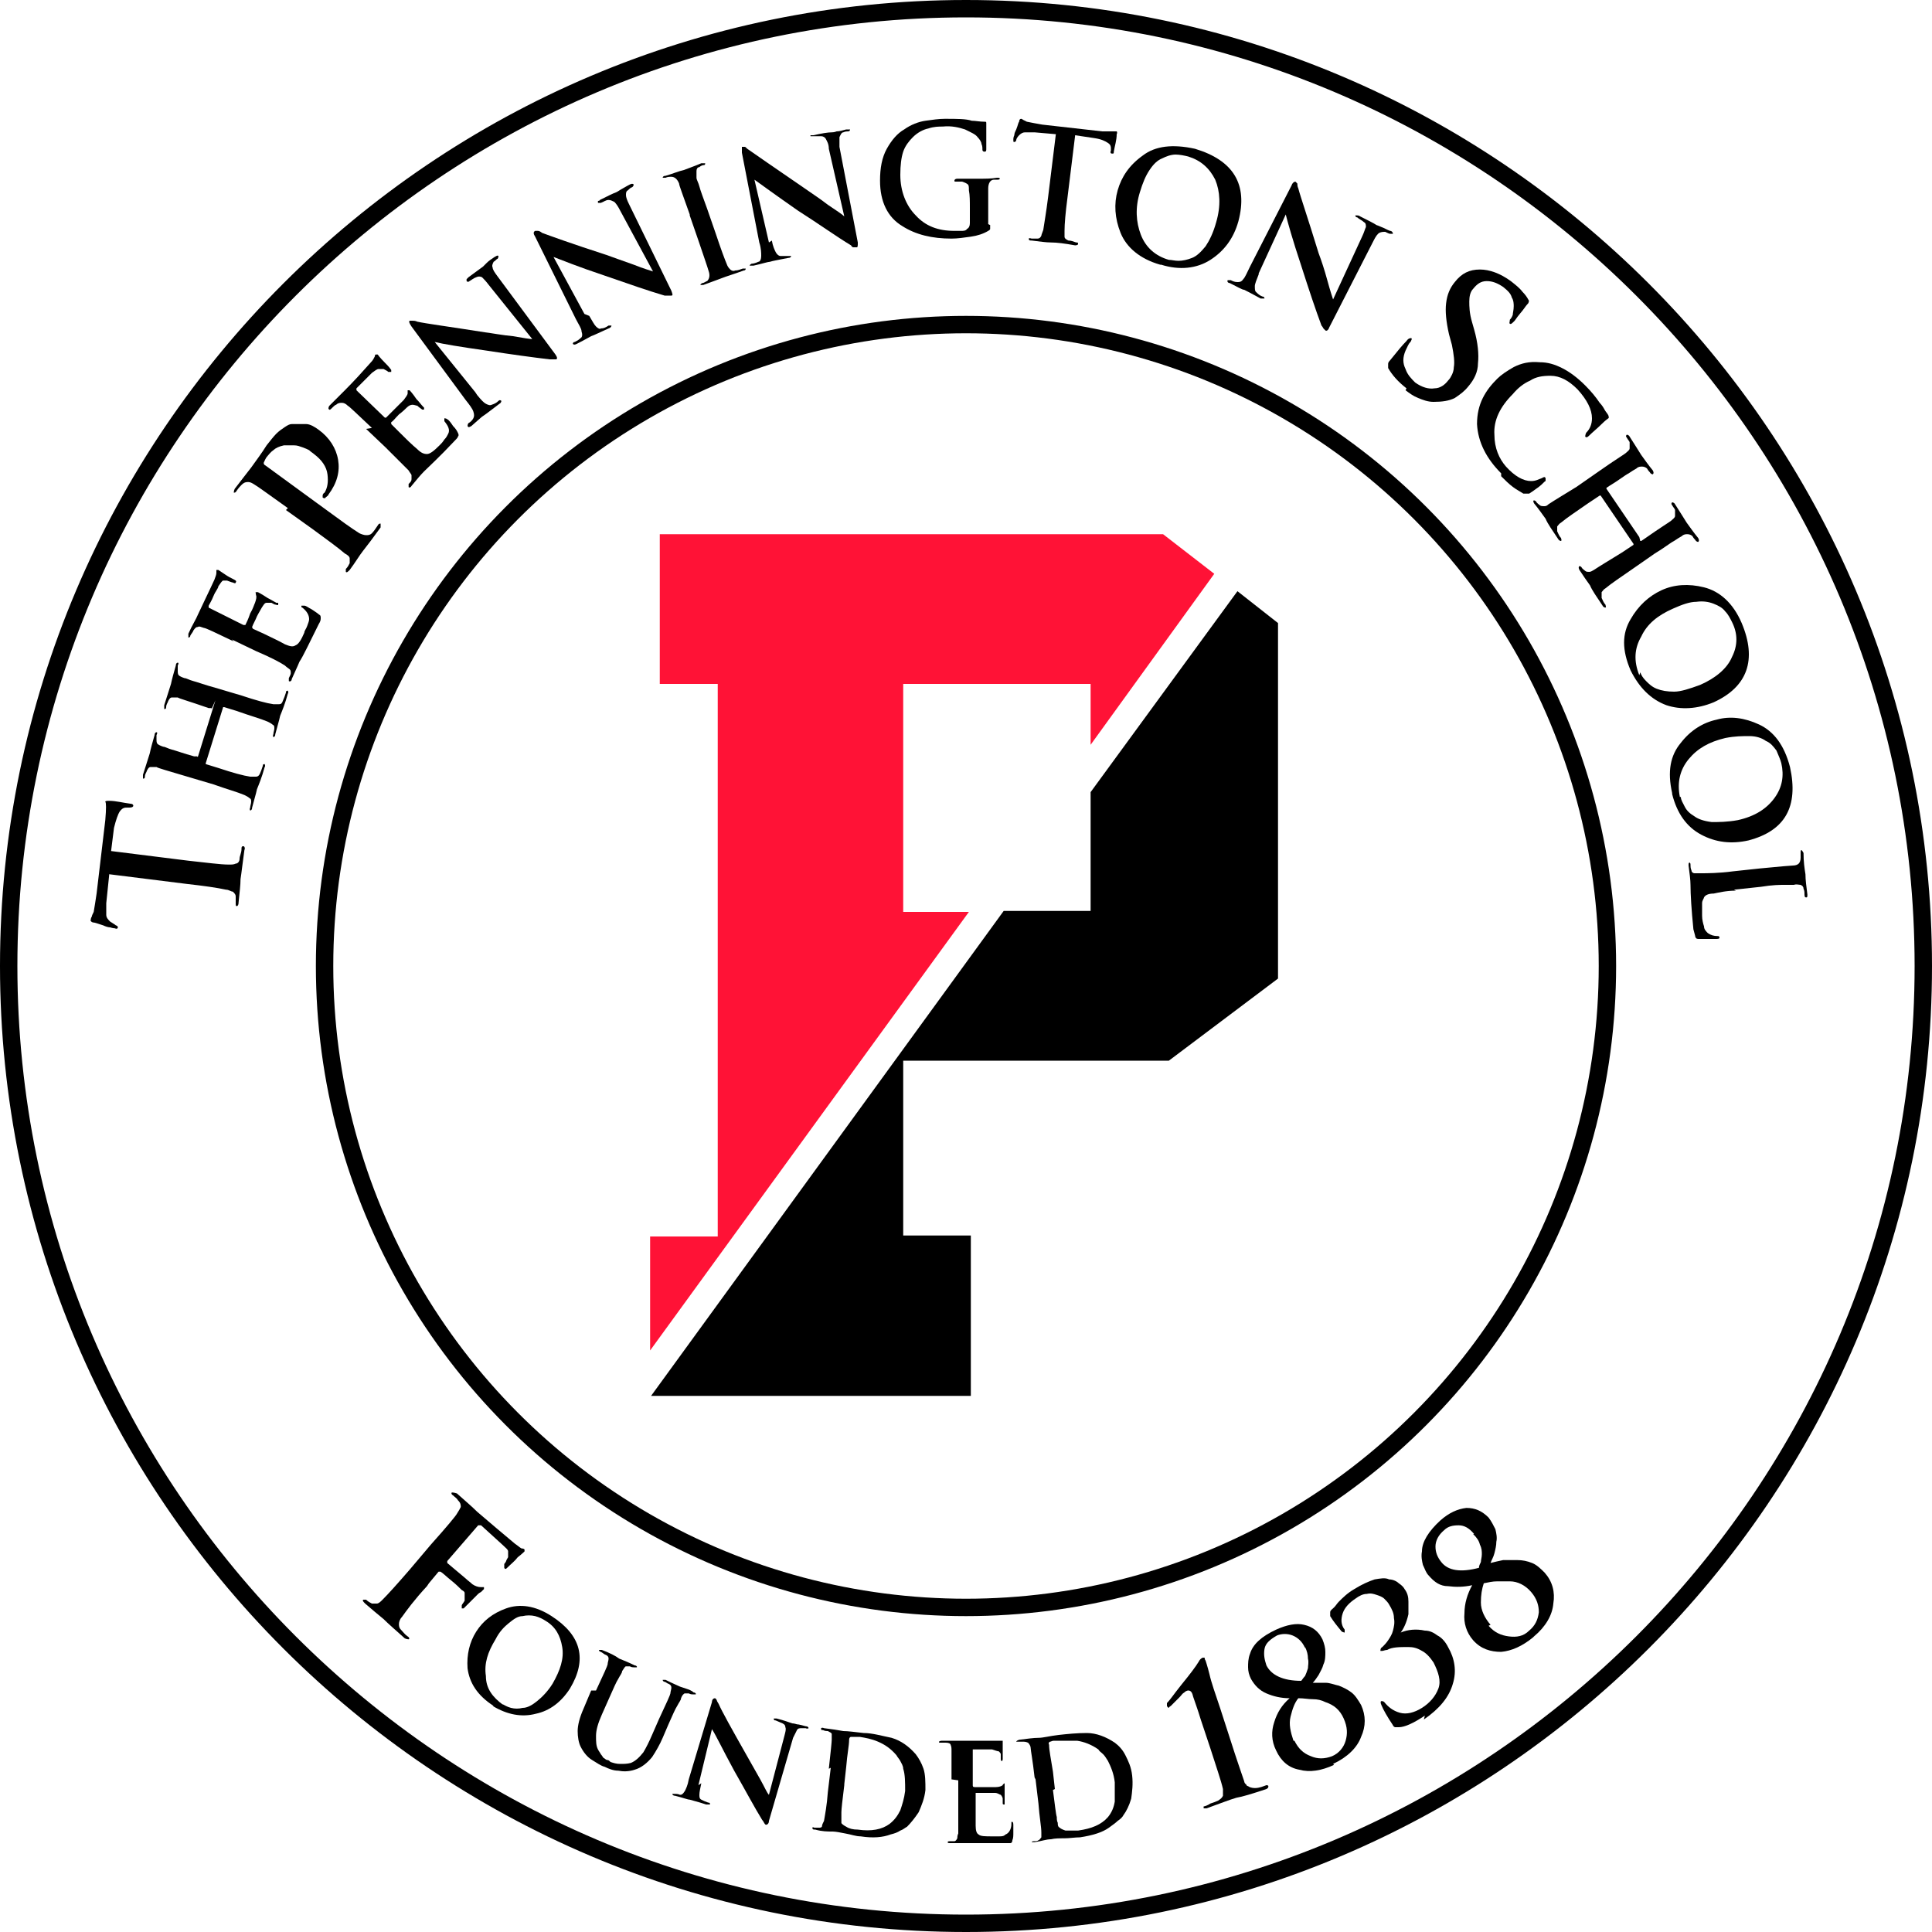 <svg xmlns="http://www.w3.org/2000/svg" id="Layer_1" viewBox="0 0 200 200"><defs><style>      .st0 {        fill: none;        stroke: #000;        stroke-miterlimit: 10;        stroke-width: 1.8px;      }      .st1 {        fill: #ff1236;      }    </style></defs><circle class="st0" cx="100" cy="100" r="66.4"></circle><path d="M100,200C44.9,200,0,155.1,0,100S44.9,0,100,0s100,44.9,100,100-44.9,100-100,100ZM100,1.8C45.9,1.8,1.8,45.9,1.8,100s44.1,98.2,98.2,98.2,98.2-44.1,98.2-98.2S154.1,1.8,100,1.8Z"></path><g><path d="M11.3,90.6l-.3,2.9c0,.5,0,1,0,1.2,0,.3.2.5.4.7.3.2.5.3.6.4.1,0,.2.1.2.2,0,.1-.1.2-.3.1,0,0-.2,0-.5-.1-.2,0-.5-.1-.7-.2-.6-.2-.9-.3-1-.3-.2,0-.4-.2-.3-.3,0,0,0-.2.1-.3,0-.1.1-.3.2-.5.1-.6.2-1.2.3-1.9l.9-7.6c.1-1.2.1-1.8,0-1.9,0-.1.2-.1.4-.1.7,0,1.4.2,2.2.3.2,0,.3.1.3.2,0,.1-.1.2-.4.2h-.2c-.3,0-.5,0-.8.4-.2.3-.4.9-.6,1.7l-.3,2.4,8,1c1.9.2,3.3.4,4.2.4.3,0,.5,0,.7-.1.2,0,.4-.2.4-.5,0-.3.2-.6.2-1,0-.2,0-.3.2-.3.1,0,.2.2.1.4-.2,1.4-.3,2.4-.4,3,0,.6-.1,1.4-.2,2.4,0,.3-.1.4-.2.4-.1,0-.1-.1-.1-.3,0-.3,0-.5,0-.7,0-.2-.1-.3-.3-.5-.2,0-.4-.2-.7-.2-.9-.2-2.3-.4-4.1-.6l-8-1Z"></path><path d="M21.9,73.4c0,0,0,0,0-.1h-.3c-2-.7-3.1-1-3.2-1.1-.3,0-.5,0-.6,0-.2,0-.3.2-.4.4,0,.1-.2.3-.2.6,0,.2-.1.2-.2.2,0,0,0-.1,0-.4.3-.9.5-1.6.7-2.2.1-.5.3-1.2.5-1.9,0-.2.1-.3.2-.3.1,0,.1.1,0,.3,0,.1,0,.3,0,.5,0,.2,0,.4.1.5.1.1.3.2.6.3.2,0,.5.2.9.3.4.1,1.2.4,2.3.7l2.7.8c1.5.5,2.6.8,3.3.9.2,0,.4,0,.6,0,.2,0,.3-.1.4-.4.1-.2.2-.5.3-.8,0-.2.1-.2.2-.2,0,0,.1.2,0,.3-.3,1.1-.6,1.8-.8,2.3-.1.5-.3,1.1-.5,1.9,0,.2-.1.3-.2.3,0,0-.1-.1,0-.3,0-.2.1-.4.1-.6,0-.2,0-.3-.2-.4-.1-.1-.3-.2-.5-.3-.7-.3-1.8-.6-3.2-1.1l-1.3-.4c0,0-.1,0-.1,0l-1.8,5.8c0,0,0,0,0,.1l1.3.4c1.5.5,2.6.8,3.3.9.2,0,.4,0,.6,0,.2,0,.3-.1.4-.3.1-.2.2-.5.3-.8,0-.2.1-.2.2-.2,0,0,.1.2,0,.3-.3,1.1-.6,1.8-.8,2.3-.1.5-.3,1.1-.5,1.9,0,.2-.1.3-.2.3,0,0-.1-.1,0-.3,0-.2.1-.4.1-.6,0-.2,0-.3-.2-.4-.1-.1-.3-.2-.5-.3-.7-.3-1.8-.6-3.2-1.1l-2.7-.8c-2-.6-3.1-.9-3.2-1-.3,0-.5,0-.6,0-.2,0-.3.2-.4.4,0,.1-.2.3-.2.6,0,.2-.1.2-.2.2,0,0,0-.1,0-.4.3-.9.5-1.6.7-2.2.1-.5.3-1.2.5-1.9,0-.2.1-.3.2-.3.1,0,.1.1,0,.3,0,.1,0,.3,0,.4,0,.2,0,.4.1.5.1.1.3.2.6.3.2,0,.5.2.9.3.4.1,1.2.4,2.3.7h.3c0,.1.1,0,.1,0l1.8-5.8Z"></path><path d="M24.2,66.4c-1.9-.9-2.9-1.4-3.1-1.4-.3-.1-.5-.2-.6-.1-.2,0-.3.1-.5.4,0,.1-.2.3-.3.5,0,.2-.2.2-.2.2,0,0,0-.2,0-.4.4-.9.8-1.5,1-2,.6-1.3,1.2-2.5,1.7-3.6.1-.3.2-.5.2-.7,0,0,0-.2,0-.3,0,0,0,0,.2,0,0,0,.3.2.9.6.3.2.6.3.9.5,0,0,.1.1,0,.2,0,.1-.1.1-.3,0-.1,0-.3-.1-.6-.2-.1,0-.3,0-.4,0-.1,0-.3.3-.5.6,0,.2-.3.5-.5,1-.2.5-.4.8-.5,1,0,0,0,.1,0,.2l3.6,1.8c.1,0,.2,0,.2,0,.1-.2.3-.6.5-1.2.3-.5.4-.9.5-1.1.1-.3.2-.6.1-.8,0-.2-.1-.3,0-.3,0,0,0,0,.2,0,0,0,.4.2,1,.6.4.2.7.4.9.5,0,0,.1,0,.2,0,0,0,0,0,0,.2,0,0-.1.1-.2,0-.2,0-.3-.1-.5-.2-.2,0-.3,0-.5,0-.2,0-.3.2-.5.5-.1.2-.3.5-.5.9-.2.5-.4.8-.5,1.1,0,0,0,.1.1.2l1.1.5c.8.4,1.5.7,2.2,1.1.5.2.8.3,1.1.1.3-.1.6-.6.9-1.3,0-.2.2-.4.3-.7.1-.3.2-.5.2-.7,0-.4-.2-.8-.7-1.2,0,0-.1,0-.1-.1,0,0,0,0,0-.1,0,0,.2,0,.3,0,.2,0,.4.2.8.4.3.2.6.4.7.5.2.1.2.2.2.4,0,.1,0,.3-.2.6-1,2-1.6,3.3-2,3.9-.2.5-.5,1.1-.8,1.8,0,.2-.2.3-.3.2,0,0,0-.1,0-.3.1-.2.2-.4.2-.5,0-.2,0-.3-.1-.4-.1-.1-.3-.2-.5-.4-.6-.4-1.6-.9-3-1.5l-2.5-1.2Z"></path><path d="M29.8,52.6c-2.1-1.5-3.2-2.3-3.4-2.4-.3-.2-.5-.3-.7-.3-.2,0-.4,0-.7.3-.1.1-.3.3-.5.6-.1.2-.2.2-.3.2,0,0,0-.2.1-.4.7-.9,1.3-1.7,1.7-2.2.5-.7,1.1-1.5,1.6-2.3.4-.5.7-.9,1-1.2.3-.3.6-.5.9-.7.3-.2.5-.3.7-.3.2,0,.3,0,.4,0,.3,0,.7,0,1.1,0,.4,0,.9.3,1.3.6,1.1.8,1.8,1.9,2,3.1.2,1.2-.1,2.4-1,3.6,0,.1-.2.2-.3.3,0,.1-.2.1-.3,0,0,0,0-.1,0-.2,0,0,0-.2.2-.3.3-.5.4-1.1.3-1.9-.1-.8-.6-1.5-1.4-2.1-.1-.1-.3-.2-.5-.4-.2-.1-.4-.2-.7-.3-.3-.1-.5-.2-.9-.2-.3,0-.7,0-1,0-.5.1-.9.3-1.1.5-.3.2-.5.5-.6.6-.2.2-.3.5-.4.7,0,.1,0,.2.2.3l6.3,4.6c1.5,1.1,2.6,1.9,3.4,2.4.2.1.5.2.7.2.2,0,.4,0,.6-.2.2-.2.4-.5.6-.8.1-.2.2-.2.3-.2,0,0,0,.2,0,.4-.8,1.1-1.4,1.9-1.8,2.4-.4.5-.8,1.2-1.4,2-.2.2-.3.3-.4.2,0,0,0-.2,0-.3.2-.2.3-.4.4-.6,0-.2,0-.4,0-.5,0-.2-.3-.4-.5-.5-.7-.6-1.8-1.4-3.3-2.5l-2.8-2Z"></path><path d="M38.5,44.3c-1.5-1.4-2.3-2.2-2.5-2.3-.2-.2-.4-.3-.6-.3-.2,0-.4,0-.6.2-.1,0-.3.2-.5.4-.1.1-.2.2-.3,0,0,0,0-.2.1-.3.7-.7,1.2-1.2,1.6-1.6,1-1,1.9-2,2.7-2.9.2-.2.3-.4.4-.6,0,0,0-.2.1-.2,0,0,.1,0,.2,0,0,0,.2.3.7.8.2.2.5.5.7.8,0,0,0,.2,0,.2,0,0-.2,0-.3,0-.1-.1-.3-.2-.5-.3-.1,0-.3,0-.5,0-.2,0-.4.2-.7.4-.1.1-.4.4-.8.8-.4.4-.7.7-.8.8,0,0,0,.1,0,.2l2.9,2.8c0,0,.1.1.2,0,.2-.2.5-.5.9-.9.4-.4.7-.7.9-.9.2-.3.4-.5.4-.7,0-.2,0-.3,0-.3,0,0,.1,0,.2,0,0,0,.3.3.7.9.3.3.5.6.7.8,0,0,0,0,.1.1,0,0,0,.1,0,.2,0,0-.1,0-.2,0-.1-.1-.3-.2-.5-.4-.1,0-.3-.1-.5-.1-.2,0-.4.1-.6.3-.1.1-.4.4-.8.7-.4.4-.6.7-.8.8,0,0,0,.1,0,.2l.9.9c.6.6,1.2,1.2,1.8,1.7.4.4.7.5,1,.5.3,0,.7-.3,1.3-.9.2-.2.3-.3.5-.6.2-.2.3-.4.4-.6.2-.4,0-.8-.4-1.3,0,0,0-.1,0-.2,0,0,0,0,0-.1,0,0,.2,0,.3.1.2.1.4.4.6.7.3.3.4.5.5.7.1.2.1.3,0,.4,0,.1-.2.3-.4.5-1.5,1.6-2.6,2.6-3.1,3.1-.4.4-.8.9-1.3,1.5-.1.2-.3.2-.3.1,0,0,0-.1,0-.3.2-.2.3-.3.3-.5,0-.1,0-.3,0-.4,0-.1-.2-.3-.3-.5-.5-.5-1.3-1.3-2.4-2.4l-2-1.9Z"></path><path d="M49.4,40.9c.4.5.7.8.9.9.2.1.4.2.6.1.3-.1.5-.2.7-.4.1-.1.2-.1.3,0,0,0,0,.2-.2.3-.8.6-1.3,1-1.6,1.2-.2.1-.6.5-1.3,1.1-.2.1-.3.2-.4,0,0,0,0-.2.1-.3.2-.1.4-.3.5-.5.1-.2.1-.4,0-.7-.1-.3-.4-.7-.8-1.2l-5.6-7.6c-.2-.3-.3-.5-.2-.6,0,0,.2,0,.3,0,.1,0,.3,0,.5.1.9.2,3.2.5,7,1.1.8.1,1.8.3,2.9.4,1.1.2,1.8.3,2,.3h0s-4.5-5.6-4.5-5.6c-.3-.4-.5-.6-.7-.8-.2-.1-.4-.1-.6,0-.3.1-.5.3-.7.4-.1.1-.2.1-.3,0,0,0,0-.1,0-.2,0,0,.1-.1.2-.2.7-.5,1.2-.9,1.5-1.1,0,0,.2-.2.4-.4.2-.2.5-.4.8-.6.2-.1.3-.2.4-.1,0,0,0,.2-.1.3-.1,0-.2.2-.4.3-.1.2-.2.4-.1.6,0,.2.2.5.5.9l6,8.1c.2.3.2.4.1.5,0,0-.2,0-.3,0-.1,0-.2,0-.4,0-1.7-.2-3.9-.5-6.5-.9-2.8-.4-4.6-.7-5.4-.9h0s4.2,5.2,4.2,5.2Z"></path><path d="M61,32.7c.3.5.5.9.7,1.1.2.2.4.3.5.2.3,0,.5-.1.8-.3.2,0,.3,0,.3,0,0,0,0,.2-.3.3-.9.4-1.5.7-1.8.8-.2.1-.7.4-1.5.8-.2.1-.3.1-.4,0,0,0,0-.2.2-.2.2-.1.4-.2.6-.4.2-.1.2-.4.1-.7,0-.3-.3-.7-.6-1.3l-4.2-8.5c-.2-.3-.2-.5,0-.6,0,0,.2,0,.3,0,.1,0,.3.1.4.2.8.3,3,1.1,6.7,2.3.8.3,1.7.6,2.8,1,1,.4,1.7.6,2,.7h0s-3.4-6.3-3.4-6.3c-.2-.4-.4-.7-.6-.9-.2-.1-.4-.2-.6-.2-.3,0-.5.2-.8.3-.2,0-.3,0-.3,0,0,0,0-.1,0-.2,0,0,.2,0,.2-.1.8-.4,1.4-.7,1.7-.8,0,0,.2-.1.5-.3.2-.1.5-.3.9-.5.2-.1.3-.1.4,0,0,0,0,.2-.2.3-.1,0-.3.2-.4.3-.2.1-.2.3-.2.5,0,.2.1.5.3.9l4.4,9c.1.3.2.5,0,.5,0,0-.2,0-.3,0-.1,0-.2,0-.4,0-1.7-.5-3.7-1.2-6.3-2.1-2.7-.9-4.4-1.6-5.2-1.9h0s3.2,5.9,3.2,5.9Z"></path><path d="M71.4,22.2c-.7-2-1.1-3-1.1-3.2-.2-.5-.5-.7-.8-.7-.2,0-.4,0-.6.1-.2,0-.2,0-.3,0,0,0,0-.2.3-.2.7-.2,1.4-.5,1.9-.6.5-.2,1.1-.4,1.8-.7.2,0,.3,0,.4,0,0,.1,0,.2-.2.2-.1,0-.3.1-.4.2-.2,0-.3.2-.3.4,0,.2,0,.4,0,.7,0,.2.2.5.3.9.1.4.4,1.2.8,2.3l.9,2.6c.5,1.5.9,2.6,1.2,3.3.1.2.2.3.3.4.1.1.3.2.5.1.3,0,.5-.1.8-.2.2,0,.3,0,.3,0,0,0,0,.2-.2.2-1.1.4-1.8.6-2.3.8-.5.2-1.1.4-1.9.7-.2,0-.3,0-.3,0,0,0,0-.1.2-.2.2,0,.4-.2.5-.2.2-.2.3-.5.2-.9-.2-.7-.6-1.8-1.1-3.3l-.9-2.6Z"></path><path d="M79.9,24.9c.1.6.3,1,.4,1.2.1.2.3.4.5.4.3,0,.6,0,.8,0,.2,0,.3,0,.3,0,0,.1-.1.2-.3.2-1,.2-1.6.3-1.9.4-.2,0-.8.2-1.7.4-.2,0-.3,0-.4,0,0,0,0-.1.2-.2.2,0,.5-.1.7-.2.2,0,.3-.3.3-.6,0-.3,0-.8-.2-1.4l-1.8-9.3c0-.3,0-.5,0-.6,0,0,.2,0,.3,0,.1,0,.2.2.4.3.7.5,2.6,1.8,5.8,4,.7.5,1.5,1,2.4,1.7.9.6,1.5,1,1.7,1.2h0s-1.6-7-1.6-7c0-.5-.2-.8-.3-1-.1-.2-.3-.3-.5-.3-.3,0-.6,0-.8,0-.2,0-.3,0-.3,0,0,0,0-.1,0-.1,0,0,.2,0,.3,0,.9-.2,1.5-.3,1.9-.3,0,0,.3,0,.5-.1.3,0,.6-.1,1-.2.2,0,.4,0,.4,0,0,0,0,.2-.2.2-.1,0-.3,0-.5.1-.2,0-.3.3-.4.5,0,.2,0,.5,0,1l1.9,9.9c0,.3,0,.5-.1.5,0,0-.2,0-.3,0-.1,0-.2,0-.3-.2-1.5-.9-3.3-2.2-5.5-3.6-2.3-1.6-3.8-2.7-4.5-3.2h0s1.5,6.5,1.5,6.5Z"></path><path d="M102.5,23.3c0,.2,0,.3,0,.4,0,0,0,.1-.2.2-.5.3-1.1.5-1.8.6-.7.1-1.4.2-2,.2-2,0-3.7-.4-5.1-1.3-1.5-.9-2.3-2.5-2.3-4.7,0-1.3.2-2.4.7-3.3.5-.9,1.1-1.6,1.8-2,.7-.5,1.5-.8,2.2-.9.7-.1,1.4-.2,2-.2,1.3,0,2.2,0,2.8.2.4,0,.8.1,1.3.1.2,0,.2,0,.2.2,0,0,0,.8,0,2.6,0,.2,0,.3-.2.3,0,0-.2,0-.2-.2,0-.2,0-.4-.1-.6,0-.2-.2-.5-.4-.7-.2-.3-.7-.5-1.3-.8-.6-.2-1.4-.4-2.3-.3-.4,0-.9,0-1.5.2-.5.1-1.1.4-1.6.9-.4.4-.8.9-1,1.5-.2.6-.3,1.4-.3,2.4,0,1.7.6,3.2,1.6,4.2,1,1.1,2.3,1.6,4,1.6.2,0,.5,0,.7,0,.2,0,.5,0,.6-.2.2-.1.3-.3.3-.6v-1.5c0-.8,0-1.4-.1-1.9,0-.3,0-.5-.1-.6-.1-.1-.3-.2-.6-.3-.2,0-.4,0-.6,0-.2,0-.2,0-.2-.1,0-.1.1-.2.3-.2.9,0,1.7,0,2.3,0,.6,0,1.2,0,1.8-.1.2,0,.3,0,.3.1,0,0,0,.1-.2.1-.1,0-.2,0-.4,0-.4,0-.6.4-.6.9,0,.5,0,1.1,0,1.9v1.8Z"></path><path d="M109.4,13.9l-2.3-.2c-.4,0-.8,0-1,0-.2,0-.4.1-.6.3-.2.2-.3.4-.3.5,0,.1-.1.2-.2.2-.1,0-.1,0-.1-.3,0,0,0-.2.1-.4,0-.2.1-.4.2-.6.2-.5.2-.7.3-.8,0-.2.1-.3.2-.3,0,0,.1,0,.2.1,0,0,.2.1.4.2.5.1,1,.2,1.6.3l6.2.7c.5,0,.9,0,1.1,0,.2,0,.4,0,.4,0,0,0,.1.1,0,.3,0,.6-.2,1.2-.3,1.8,0,.2,0,.2-.2.2-.1,0-.2-.1-.1-.3v-.2c0-.2,0-.4-.3-.6-.3-.2-.7-.4-1.4-.5l-2-.3-.8,6.5c-.2,1.5-.3,2.7-.3,3.4,0,.2,0,.4,0,.6,0,.2.2.3.4.4.3,0,.5.1.8.2.2,0,.2,0,.2.2,0,0-.1.1-.3.1-1.1-.2-1.9-.3-2.5-.3-.5,0-1.2-.1-2-.2-.2,0-.3,0-.3-.2,0,0,0-.1.3,0,.2,0,.4,0,.6,0,.2,0,.3-.1.4-.3,0-.1.1-.3.2-.6.1-.7.3-1.8.5-3.4l.8-6.5Z"></path><path d="M120.1,27.4c-2.1-.6-3.5-1.8-4.1-3.3-.6-1.5-.7-3-.3-4.4.4-1.4,1.2-2.6,2.6-3.6,1.3-1,3.1-1.2,5.4-.7,4,1.2,5.5,3.7,4.5,7.5-.5,1.8-1.5,3.1-2.9,4-1.4.9-3.2,1.1-5.1.5ZM121,26.9c.3,0,.6.1,1,.1.4,0,.9-.1,1.4-.3.5-.2.9-.6,1.4-1.2.4-.6.8-1.4,1.1-2.5.5-1.7.4-3.2-.1-4.4-.6-1.2-1.5-2-2.8-2.4-.4-.1-.9-.2-1.3-.2-.5,0-1,.2-1.4.4-.5.2-.9.6-1.3,1.2-.4.6-.7,1.3-1,2.3-.5,1.6-.4,3.1.1,4.4.5,1.3,1.5,2.2,2.9,2.6Z"></path><path d="M130.3,28.4c-.2.5-.4,1-.4,1.2,0,.3,0,.5.1.6.2.2.4.4.7.5.2,0,.2.2.2.2,0,0-.2,0-.4,0-.9-.5-1.5-.8-1.7-.9-.2,0-.7-.3-1.5-.7-.2,0-.3-.2-.2-.3,0,0,.1,0,.3,0,.2.1.4.2.7.2.2,0,.4,0,.6-.3.2-.2.4-.7.7-1.3l4.3-8.4c.1-.3.3-.4.4-.4,0,0,.1.1.2.2,0,.1,0,.3.1.5.2.8,1,3.1,2.1,6.7.3.8.6,1.7.9,2.8.3,1.1.5,1.7.6,2h0s3-6.5,3-6.5c.2-.4.3-.8.4-1,0-.2,0-.4-.2-.5-.2-.2-.5-.3-.7-.5-.2,0-.2-.2-.2-.2,0,0,0,0,.2,0,0,0,.2,0,.3.1.8.4,1.4.7,1.7.9,0,0,.3.1.5.2.3.1.6.3.9.4.2,0,.3.2.3.3,0,0-.1,0-.3,0-.1,0-.3-.1-.5-.2-.2,0-.4,0-.6.1-.2.1-.4.4-.6.8l-4.6,9c-.1.3-.3.4-.4.3,0,0-.1-.1-.2-.2,0,0-.1-.2-.2-.3-.6-1.6-1.3-3.7-2.1-6.2-.9-2.7-1.4-4.5-1.6-5.3h0s-2.8,6.1-2.8,6.1Z"></path><path d="M145.6,40.2c-.9-.7-1.5-1.4-1.9-2.1,0-.1,0-.3,0-.4,0-.1,0-.2.2-.4.8-1,1.3-1.6,1.7-2,.2-.3.4-.3.5-.3,0,0,.1.1,0,.2,0,0,0,.1-.1.2-.2.2-.3.5-.5.9-.3.7-.3,1.3,0,1.9.2.6.6,1,1,1.4.7.5,1.4.7,2,.6.6,0,1.1-.4,1.4-.8.2-.2.3-.4.4-.6.1-.2.2-.5.2-.8.1-.5,0-1.3-.2-2.3l-.3-1.1c-.3-1.3-.4-2.4-.3-3.2.1-.9.4-1.6.9-2.2.7-.9,1.5-1.3,2.6-1.3,1,0,2.1.4,3.2,1.2.5.4.9.7,1.2,1.1.3.3.5.6.6.8.1.1.1.2,0,.4,0,0-.2.2-.4.5-.2.3-.6.7-1,1.3-.3.3-.4.4-.5.3-.1,0,0-.2,0-.4,0,0,.2-.2.3-.5,0-.2.1-.5.1-.9,0-.2,0-.6-.2-.9-.1-.4-.4-.7-.9-1.1-.6-.4-1.1-.6-1.7-.6-.6,0-1,.3-1.4.8-.3.3-.4.8-.4,1.3,0,.5,0,1.2.3,2.2l.2.7c.4,1.4.5,2.6.4,3.5,0,.9-.4,1.7-1,2.4-.4.5-.8.8-1.4,1.2-.6.3-1.3.4-2.2.4-.6,0-1.1-.2-1.6-.4-.5-.2-.9-.5-1.3-.8h0Z"></path><path d="M155.4,49c-1.5-1.5-2.4-3.2-2.5-5.1,0-1,.2-1.9.6-2.7.4-.8.9-1.4,1.5-2,.4-.4,1-.8,1.7-1.2.8-.4,1.6-.6,2.7-.5.8,0,1.5.2,2.3.6.8.4,1.6,1,2.4,1.8.6.6,1.1,1.2,1.5,1.8.2.2.4.5.5.7.1.2.3.4.4.6,0,.1.1.2,0,.3,0,0-.3.2-.7.6-.5.5-.9.8-1.3,1.2-.2.2-.3.2-.4.1,0,0,0-.2.1-.4.4-.4.6-.9.6-1.5,0-.9-.5-1.9-1.5-3-.9-.9-1.8-1.4-2.8-1.4-.8,0-1.5.1-2.1.5-.7.3-1.3.8-1.8,1.4-1.3,1.3-2,2.7-1.9,4.2,0,1.4.5,2.5,1.2,3.3.9,1,1.8,1.5,2.6,1.5.5,0,.8-.2,1.1-.3.2-.1.3-.2.4,0,0,0,0,.2,0,.3-.1,0-.3.3-.7.6-.4.3-.7.5-1,.7,0,0-.2,0-.3,0,0,0-.2,0-.3,0-.3-.2-.7-.4-1.1-.7-.4-.3-.8-.7-1.2-1.1Z"></path><path d="M169.8,56s0,0,.1,0l.3-.2c1.7-1.2,2.7-1.8,2.8-1.9.2-.2.4-.3.4-.5,0-.2,0-.4,0-.6,0-.1-.2-.3-.3-.5-.1-.1-.1-.2,0-.3,0,0,.2,0,.3.2.5.8.9,1.4,1.2,1.9.3.4.7,1,1.2,1.6.1.2.1.3,0,.4,0,0-.2,0-.3-.2,0,0-.2-.2-.3-.4-.1-.1-.3-.2-.5-.2-.2,0-.4,0-.6.2-.2.1-.5.3-.8.5-.4.2-1,.7-2,1.3l-2.3,1.6c-1.3.9-2.2,1.5-2.8,2-.2.1-.3.3-.4.4,0,.2,0,.3,0,.6.1.2.2.5.4.7,0,.1.1.2,0,.3,0,0-.2,0-.3-.2-.6-.9-1.1-1.6-1.3-2.1-.3-.4-.7-1-1.1-1.6-.1-.2-.1-.3,0-.4,0,0,.1,0,.2.1.1.2.3.3.4.4.1.1.3.1.4.1.2,0,.3-.1.5-.2.6-.4,1.6-1,2.9-1.8l1.2-.8s0,0,0-.1l-3.4-5c0,0,0,0-.1,0l-1.2.8c-1.3.9-2.2,1.5-2.8,2-.2.1-.3.3-.4.4,0,.2,0,.3,0,.5.1.2.2.5.4.7,0,.1.1.2,0,.3,0,0-.2,0-.3-.2-.6-.9-1.1-1.6-1.3-2.1-.3-.4-.7-1-1.2-1.6-.1-.2-.1-.3,0-.3,0,0,.1,0,.2.1.1.2.3.3.4.4.1.1.3.1.4.1.2,0,.3,0,.5-.2.6-.4,1.6-1,2.9-1.8l2.3-1.6c1.7-1.2,2.7-1.8,2.8-1.9.2-.2.4-.3.4-.5,0-.2,0-.4,0-.6,0-.1-.2-.3-.3-.5-.1-.1-.1-.2,0-.3,0,0,.2,0,.3.2.5.8.9,1.4,1.2,1.9.3.4.7,1,1.2,1.6.1.2.1.3,0,.4,0,0-.2,0-.3-.2,0,0-.2-.2-.3-.4-.1-.1-.3-.2-.5-.2-.2,0-.4,0-.6.2-.2.1-.5.3-.8.5-.4.2-1,.7-2,1.3l-.3.2c0,0,0,0,0,.1l3.4,5Z"></path><path d="M168.8,69.4c-.9-2.1-.9-3.8,0-5.3.8-1.4,1.9-2.4,3.2-3,1.3-.6,2.8-.7,4.4-.3,1.6.4,3,1.6,3.9,3.7,1.6,3.8.6,6.6-2.9,8.2-1.7.7-3.4.8-4.9.3-1.6-.6-2.8-1.8-3.7-3.6ZM169.8,69.6c.1.3.3.6.6.9.3.3.6.6,1.1.8.5.2,1.1.3,1.8.3.7,0,1.6-.3,2.7-.7,1.6-.7,2.8-1.7,3.3-2.9.6-1.2.6-2.4,0-3.6-.2-.4-.4-.8-.7-1.1-.3-.4-.7-.6-1.2-.8-.5-.2-1.1-.3-1.8-.2-.7,0-1.5.3-2.4.7-1.6.7-2.7,1.6-3.3,2.9-.7,1.2-.8,2.5-.2,4Z"></path><path d="M173.1,82.1c-.5-2.2-.2-3.9.9-5.2,1-1.3,2.3-2.1,3.7-2.4,1.4-.4,2.9-.2,4.4.5,1.5.7,2.6,2.1,3.2,4.4.9,4.1-.5,6.6-4.3,7.6-1.8.4-3.4.2-4.9-.6-1.5-.8-2.5-2.2-3-4.2ZM174,82.5c0,.3.2.6.4,1,.2.4.5.7,1,1,.4.3,1,.5,1.8.6.7,0,1.6,0,2.7-.2,1.8-.4,3-1.2,3.8-2.3.8-1.1,1-2.3.7-3.6-.1-.4-.3-.8-.5-1.3-.3-.4-.6-.8-1.1-1-.4-.3-1-.5-1.7-.5-.7,0-1.5,0-2.5.2-1.7.4-2.9,1.1-3.8,2.2-.9,1.1-1.2,2.4-.9,3.9Z"></path><path d="M179.7,92.2c-1,0-1.8.2-2.3.3-.6,0-.9.2-1,.4,0,.1-.2.3-.2.6,0,.3,0,.7,0,1.3,0,.4.1.8.2,1.1,0,.3.2.5.4.7.3.2.6.3,1,.3.1,0,.2,0,.2.2,0,0,0,.1-.3.1-.1,0-.4,0-.8,0-.4,0-.8,0-1,0-.2,0-.3,0-.4-.2,0-.1-.1-.4-.2-.8-.2-2-.3-3.6-.3-4.6,0-.5-.1-1.2-.2-2,0-.2,0-.3.1-.3,0,0,.1,0,.1.2,0,.2,0,.4.1.6,0,.2.2.3.3.3.2,0,.3,0,.6,0,.7,0,1.9,0,3.4-.2l2.8-.3c2.1-.2,3.2-.3,3.4-.3.3,0,.5-.1.6-.2.1-.1.2-.3.2-.6,0-.1,0-.3,0-.5,0-.2,0-.3.1-.3,0,0,.1.1.2.3,0,.9.1,1.6.2,2.2,0,.6.1,1.3.2,2.1,0,.2,0,.3-.1.3-.1,0-.2,0-.2-.3,0-.2,0-.4-.1-.6,0-.2-.1-.3-.3-.4-.2,0-.4-.1-.7,0-.2,0-.5,0-1,0-.4,0-1.2,0-2.4.2l-2.8.3Z"></path></g><g><path d="M44.2,164.2c-1.3,1.4-2.1,2.5-2.6,3.2-.2.2-.3.5-.3.7,0,.2,0,.4.2.6.2.2.4.5.7.7.2.1.2.3.1.3,0,0-.2,0-.4-.1-1-.9-1.7-1.5-2.2-2-.5-.4-1.2-1-1.9-1.6-.2-.2-.3-.3-.2-.4,0,0,.2,0,.3,0,.2.2.4.3.6.4.2,0,.4,0,.5,0,.2,0,.4-.2.6-.4.6-.6,1.5-1.6,2.8-3.1l2.2-2.6c1.7-1.9,2.6-3,2.7-3.2.2-.3.3-.5.4-.7,0-.2,0-.4-.3-.7-.1-.2-.3-.3-.5-.5-.2-.1-.2-.3-.1-.3,0,0,.2,0,.5.1.9.8,1.6,1.4,2.1,1.9,1.4,1.2,2.7,2.3,3.9,3.3.3.2.5.4.7.5.1,0,.2,0,.3.1,0,0,0,.1,0,.2,0,0-.3.3-.7.6-.3.4-.7.7-1.1,1.1-.1.1-.2.2-.3,0,0,0,0-.2,0-.4,0,0,.1-.1.2-.3,0-.1.1-.2.2-.4,0-.1,0-.3,0-.6,0-.2-.3-.4-.6-.7l-2.2-2c0,0-.2,0-.3,0l-3.2,3.7c0,0,0,.2,0,.2l1.9,1.6c.2.2.5.4.7.6.3.2.6.3.9.3.1,0,.2,0,.3,0,0,0,0,.1,0,.2,0,0-.1.1-.3.3,0,0-.2.1-.3.2-.1.1-.2.2-.3.3-.4.4-.8.8-1,1,0,0-.1.1-.2.2,0,0-.1,0-.2,0,0,0,0-.2,0-.3s.2-.3.3-.5c0-.1,0-.3,0-.5,0-.1,0-.2,0-.3,0-.1-.1-.2-.3-.3-.2-.2-.6-.6-1.1-1-.5-.4-.9-.8-1.1-.9,0,0-.1,0-.2,0l-1,1.2Z"></path><path d="M51.1,176.6c-1.7-1.1-2.5-2.4-2.7-3.9-.1-1.4.2-2.7.9-3.8.7-1.1,1.7-1.9,3.1-2.4,1.4-.5,3-.3,4.7.8,3.1,2,3.7,4.5,1.9,7.5-.9,1.4-2.1,2.3-3.5,2.6-1.5.4-3,.1-4.5-.8ZM52,176.4c.2.1.5.3.9.4.4.1.8.1,1.2,0,.5,0,1-.3,1.5-.7.5-.4,1.1-1,1.6-1.8.8-1.4,1.2-2.6,1-3.8-.2-1.2-.7-2.1-1.7-2.7-.3-.2-.7-.4-1.1-.5-.4-.1-.9-.1-1.3,0-.5,0-.9.3-1.4.7-.5.4-1,.9-1.4,1.7-.8,1.3-1.2,2.5-1,3.8,0,1.3.7,2.2,1.8,3Z"></path><path d="M61.7,175c.8-1.7,1.2-2.6,1.2-2.7,0-.2.1-.4.1-.6,0-.2-.1-.3-.3-.4-.1,0-.3-.2-.5-.3-.1,0-.2-.1-.2-.2,0,0,.1,0,.3,0,.8.3,1.4.6,1.8.9.5.2,1,.4,1.6.7.2,0,.3.2.2.2,0,0-.1,0-.3,0-.1,0-.2,0-.4-.1-.2,0-.3,0-.4,0-.1,0-.2.2-.4.5,0,.2-.2.4-.4.8-.2.3-.5,1-.9,1.9l-.8,1.8c-.4.9-.6,1.6-.6,2.2,0,.6,0,1,.2,1.4.1.2.2.3.3.5.1.1.2.3.3.4.1,0,.2.2.4.2.1,0,.2.1.3.2.3.1.6.2,1,.2.4,0,.7,0,1.1-.1.5-.2.9-.6,1.3-1.1.3-.5.6-1.1.9-1.8l.7-1.6c.8-1.7,1.2-2.6,1.2-2.7,0-.2.1-.4.1-.6,0-.2-.1-.3-.3-.4-.1,0-.3-.2-.4-.2-.1,0-.2-.1-.2-.2,0,0,.1,0,.3,0,.8.4,1.3.6,1.5.7,0,0,.3.1.6.2.3.1.6.2.8.4.2,0,.3.2.2.2,0,0-.1,0-.3,0-.1,0-.2,0-.4-.1-.2,0-.3,0-.4,0-.1,0-.3.2-.4.5,0,.2-.2.4-.4.8-.2.3-.5,1-.9,1.9l-.6,1.4c-.3.7-.7,1.4-1.1,2-.5.6-1.1,1.1-1.8,1.3-.6.2-1.2.2-1.7.1-.5,0-1-.2-1.4-.4-.4-.1-.8-.4-1.3-.7-.5-.3-.9-.8-1.2-1.4-.2-.4-.3-1-.3-1.6,0-.6.2-1.4.6-2.3l.8-1.9Z"></path><path d="M72.6,184.6c-.1.5-.2.9-.2,1.2,0,.2,0,.4.2.5.2.1.4.2.7.3.2,0,.2.1.2.2,0,0-.2,0-.4,0-.9-.3-1.4-.4-1.7-.5-.2,0-.7-.2-1.5-.4-.2,0-.3-.1-.3-.2,0,0,.1,0,.2,0,.2,0,.4,0,.6.1.2,0,.3-.1.5-.4.1-.2.3-.6.4-1.2l2.4-8c0-.3.2-.4.3-.4,0,0,.1,0,.2.2,0,.1.1.2.2.4.3.7,1.3,2.5,3,5.5.4.7.8,1.4,1.3,2.3.5.9.7,1.4.9,1.6h0s1.6-6.1,1.6-6.1c.1-.4.2-.7.1-.9,0-.2-.1-.3-.3-.4-.2-.1-.5-.2-.7-.3-.2,0-.2-.1-.2-.2,0,0,0,0,.1,0,0,0,.2,0,.2,0,.8.2,1.3.4,1.6.5,0,0,.2,0,.5.1.2,0,.5.1.9.2.2,0,.3.1.3.2,0,0-.1.1-.3,0-.1,0-.3,0-.4,0-.2,0-.4,0-.5.2-.1.2-.2.4-.4.8l-2.5,8.6c0,.3-.2.4-.3.4,0,0-.1,0-.2-.2,0,0-.1-.2-.2-.3-.8-1.3-1.7-3-2.9-5.1-1.2-2.2-1.9-3.7-2.3-4.3h0s-1.4,5.8-1.4,5.8Z"></path><path d="M85.8,183.1c.2-1.8.3-2.8.3-3,0-.2,0-.4,0-.6,0-.1-.2-.2-.4-.3-.1,0-.3,0-.5-.1-.2,0-.2,0-.2-.2,0,0,.1-.1.3,0,.8.1,1.5.2,2,.3.5,0,1.2.1,2.1.2.9,0,1.9.3,2.9.5,1,.3,1.8.9,2.5,1.7.3.4.6.9.8,1.5.2.6.2,1.4.2,2.2-.1.9-.4,1.6-.7,2.3-.4.6-.8,1.1-1.2,1.5-.2.1-.4.3-.7.4-.3.2-.6.3-1,.4-.8.3-1.8.4-3.1.2-.5,0-1-.2-1.6-.3-.5-.1-1-.2-1.3-.2-.5,0-1.1,0-1.8-.2-.2,0-.3,0-.3-.2,0,0,0-.1.2,0,.2,0,.4,0,.5,0,.1,0,.3,0,.3-.2,0-.1.1-.3.2-.5.1-.6.3-1.6.4-3l.3-2.5ZM87.4,184.8c-.2,1.6-.3,2.5-.3,2.8,0,.2,0,.4,0,.6,0,.2,0,.4,0,.5,0,.1.3.3.5.4.3.2.7.3,1.2.3,1.4.2,2.5,0,3.3-.6.5-.4.8-.8,1.1-1.4.2-.6.4-1.2.5-2,0-.9,0-1.7-.2-2.3,0-.3-.2-.6-.3-.8-.1-.2-.3-.4-.4-.6-.6-.7-1.2-1.1-1.9-1.4-.7-.3-1.3-.4-1.9-.5-.1,0-.3,0-.5,0-.2,0-.3,0-.4,0-.1,0-.2.1-.2.3,0,.6-.2,1.5-.3,2.8l-.2,1.8Z"></path><path d="M98.5,184.2c0-1.9,0-2.8,0-3,0-.2,0-.4-.1-.6,0-.1-.2-.2-.5-.2-.1,0-.3,0-.5,0-.2,0-.2,0-.2-.1,0,0,.1-.1.3-.1.8,0,1.5,0,2,0,1.3,0,2.4,0,3.5,0,.3,0,.5,0,.6,0,0,0,.1,0,.2,0,0,0,0,0,0,.1,0,0,0,.3,0,.9,0,.3,0,.6,0,.9,0,0,0,.2-.1.2,0,0-.1,0-.1-.2,0-.1,0-.3,0-.5,0-.1-.1-.2-.2-.3-.1,0-.4-.1-.7-.2-.2,0-.5,0-1,0-.5,0-.8,0-1,0,0,0,0,0,0,.1v3.6c0,.1,0,.2.2.2.2,0,.6,0,1.1,0,.5,0,.9,0,1.1,0,.3,0,.6-.1.7-.2,0-.1.2-.2.2-.2,0,0,0,0,0,.1,0,0,0,.4,0,1,0,.4,0,.7,0,.9,0,0,0,.1,0,.2,0,0,0,0-.1,0,0,0-.1,0-.1-.1,0-.2,0-.3,0-.5,0-.1-.1-.3-.2-.4-.1,0-.3-.2-.6-.2-.2,0-.5,0-1,0-.5,0-.8,0-1,0,0,0,0,0,0,.1v1.1c0,.8,0,1.5,0,2.2,0,.5.1.8.3.9.2.2.7.2,1.4.2.2,0,.4,0,.7,0,.3,0,.5,0,.7-.2.3-.1.6-.5.6-1.1,0,0,0-.1,0-.2,0,0,0,0,.1,0,0,0,.1,0,.1.3,0,.2,0,.5,0,.8,0,.3,0,.6-.1.8,0,.2-.1.3-.2.3-.1,0-.3,0-.5,0-1.9,0-3.2,0-3.9,0-.5,0-1.1,0-1.8,0-.2,0-.3,0-.3-.1,0,0,0-.1.2-.1.2,0,.4,0,.5,0,.1,0,.2-.1.3-.3,0-.1,0-.3.1-.5,0-.6,0-1.7,0-3v-2.5Z"></path><path d="M107.1,184c-.2-1.8-.4-2.8-.4-3,0-.2-.1-.4-.2-.5,0-.1-.3-.2-.5-.2-.1,0-.3,0-.5,0-.2,0-.2,0-.3,0,0,0,0-.1.3-.2.8-.1,1.5-.2,2-.2.5,0,1.2-.2,2.1-.3.9-.1,1.9-.2,2.9-.2,1,0,2,.4,2.9,1,.4.3.8.7,1.1,1.3.3.6.6,1.2.7,2.1.1.9,0,1.7-.1,2.4-.2.7-.5,1.3-.8,1.7-.1.2-.3.4-.6.6-.2.2-.5.4-.9.7-.7.5-1.7.8-3,1-.5,0-1.1.1-1.6.1-.5,0-1,0-1.4.1-.5,0-1,.2-1.7.3-.2,0-.3,0-.3,0,0,0,0-.1.2-.1.2,0,.4,0,.5-.1.1,0,.2-.2.3-.3,0-.1,0-.3,0-.5,0-.6-.2-1.6-.3-3l-.3-2.5ZM109,185.3c.2,1.5.3,2.5.4,2.8,0,.2,0,.4.1.6,0,.2,0,.4.2.5.1.1.3.2.6.3.3,0,.7,0,1.3,0,1.4-.2,2.4-.6,3.1-1.4.4-.5.6-1,.7-1.6,0-.6,0-1.3,0-2-.1-.9-.4-1.6-.7-2.2-.2-.3-.3-.5-.5-.7-.2-.2-.4-.3-.5-.5-.7-.5-1.5-.8-2.2-.9-.7,0-1.4,0-1.9,0-.1,0-.3,0-.5,0-.2,0-.3.1-.4.1-.1,0-.2.2-.1.3,0,.6.2,1.5.4,2.8l.2,1.8Z"></path><path d="M124.3,178c-.3-1-.6-1.8-.8-2.4-.1-.5-.3-.6-.5-.6,0,0-.2,0-.4.2-.2.1-.3.3-.5.5-.4.4-.7.7-.9.9,0,0-.2.1-.2.2,0,0-.1,0-.2-.2,0-.1,0-.2,0-.3,0,0,.2-.2.5-.6.3-.4.6-.8,1-1.3.9-1.1,1.5-1.9,1.8-2.4.1-.2.2-.3.4-.4,0,0,.2,0,.2,0,0,0,0,.2.1.3,0,0,.2.6.4,1.4.2.9.6,2,1.1,3.5l1.1,3.4c.6,1.9,1.1,3.3,1.4,4.2,0,.1.1.3.2.3,0,.1.1.2.2.2.1.1.4.2.7.2.5,0,.9-.2,1.2-.3,0,0,.2,0,.2.1,0,.1,0,.2-.2.3-1.5.5-2.5.8-3.1.9-.7.2-1.7.6-3.1,1.1-.2,0-.3,0-.3,0,0-.1,0-.2,0-.2.1,0,.4-.1.7-.3.3-.1.6-.2.8-.3.3-.2.4-.3.5-.5,0-.2,0-.4,0-.7-.2-.9-.7-2.3-1.3-4.2l-1-3Z"></path><path d="M138.1,182.7c-1.3.6-2.5.8-3.6.5-1.1-.2-1.9-.9-2.4-2-.5-1-.5-2-.2-2.9.3-1,.8-1.8,1.6-2.5-.9,0-1.7-.2-2.4-.5-.7-.3-1.2-.8-1.6-1.5-.2-.4-.3-.8-.3-1.2,0-.4,0-.9.2-1.4.3-1,1.2-1.8,2.7-2.5,1.1-.5,2.1-.7,2.9-.5.9.2,1.5.7,1.9,1.5.2.5.3.9.3,1.3,0,.4,0,.9-.2,1.3-.1.4-.3.7-.5,1.1-.2.3-.4.6-.6.8.4,0,.8,0,1.3,0,.5,0,.9.2,1.4.3.5.2.9.4,1.3.7.4.3.7.8,1,1.3.5,1.1.5,2.2,0,3.3-.4,1.1-1.4,2.1-2.9,2.8ZM135.1,170.6c-.3-.7-.8-1.1-1.3-1.3-.5-.2-1.1-.2-1.6,0-.7.4-1.2.8-1.3,1.4-.1.6,0,1.1.2,1.7.5,1,1.7,1.6,3.6,1.6.1-.1.2-.3.4-.5.1-.2.2-.5.3-.8,0-.3.1-.6,0-1,0-.4-.1-.8-.3-1.2ZM134,180.2c.4.8.9,1.3,1.7,1.6.7.3,1.4.3,2.2,0,.7-.3,1.2-.9,1.4-1.6.2-.7.2-1.4-.2-2.3-.4-.9-1-1.4-1.9-1.7-.4-.2-.8-.3-1.3-.3-.5,0-.9-.1-1.5-.1-.4.5-.6,1.1-.8,1.9-.2.8,0,1.6.3,2.5Z"></path><path d="M147.5,177.6c-1.2.8-2.1,1.2-2.7,1.2-.2,0-.3,0-.4,0,0,0-.2-.1-.2-.2-.6-.9-1-1.6-1.2-2.1-.1-.2-.1-.4,0-.4.1,0,.2,0,.3.1.4.5.9.9,1.6,1.1.7.2,1.5,0,2.3-.5.8-.5,1.4-1.2,1.7-2,.3-.8,0-1.7-.5-2.7-.4-.6-.8-1-1.2-1.2-.5-.3-.9-.4-1.4-.4-.9,0-1.7,0-2.2.3-.2,0-.4.1-.5.1-.1,0-.2,0-.2,0,0-.1,0-.3.2-.4.2-.2.4-.4.6-.7.2-.3.4-.6.5-1,.1-.4.2-.8.1-1.3,0-.5-.2-.9-.5-1.4-.1-.2-.3-.4-.5-.6-.2-.2-.5-.3-.8-.4-.3-.1-.6-.2-1-.1-.4,0-.8.2-1.2.5-.6.4-1.1.9-1.3,1.5-.2.6-.2,1.2.2,1.7,0,.2,0,.3,0,.3,0,0-.1,0-.3-.1-.5-.6-.9-1.1-1.2-1.6,0,0,0-.1,0-.2,0,0,0-.1,0-.2,0-.2.2-.3.4-.5.2-.2.3-.4.5-.6.4-.4.9-.9,1.6-1.3.8-.5,1.5-.8,2.1-1,.6-.1,1.1-.2,1.5,0,.4,0,.8.2,1,.4.3.2.5.4.6.6.3.4.4.8.4,1.3,0,.5,0,.9,0,1.3-.2.9-.5,1.5-.8,1.9h0c.7-.3,1.6-.4,2.5-.2.5,0,.9.2,1.3.5.4.2.8.6,1.1,1.2.7,1.2.9,2.5.5,3.8-.4,1.4-1.4,2.6-3,3.7Z"></path><path d="M158.7,169.5c-1.1.9-2.2,1.4-3.3,1.5-1.1,0-2.1-.3-2.9-1.2-.7-.8-1-1.8-.9-2.8,0-1,.3-2,.8-2.9-.9.2-1.7.2-2.5.1-.8,0-1.4-.4-2-1.1-.3-.3-.4-.7-.6-1.1-.1-.4-.2-.9-.1-1.4,0-1,.7-2.1,1.9-3.2.9-.8,1.8-1.2,2.7-1.3.9,0,1.6.3,2.3,1,.3.4.5.8.7,1.2.1.4.2.9.1,1.3,0,.4-.1.8-.2,1.2-.1.4-.3.7-.4,1,.4-.1.8-.2,1.3-.3.5,0,.9,0,1.5,0,.5,0,1,.1,1.5.3.5.2.9.6,1.3,1,.8.9,1.1,2,.9,3.2-.1,1.2-.8,2.4-2,3.4ZM152.6,158.8c-.5-.6-1-.9-1.6-.9-.6,0-1.1.1-1.5.5-.6.5-.9,1.1-.9,1.7,0,.6.2,1.1.6,1.6.7.9,2,1.1,3.9.6,0-.2.1-.4.2-.6,0-.2.1-.5.1-.8,0-.3,0-.6-.2-1-.1-.4-.3-.7-.7-1.1ZM154.1,168.3c.6.7,1.3,1,2.1,1.1.8.1,1.5,0,2.1-.6.6-.5.9-1.1,1-1.9,0-.7-.2-1.4-.8-2.1-.6-.7-1.4-1.1-2.2-1.1-.4,0-.9,0-1.3,0-.5,0-.9.1-1.4.2-.2.6-.3,1.2-.3,2,0,.8.4,1.6,1,2.3Z"></path></g><path d="M128.1,61.2l-15.2,20.8v12.3h-9l-36.5,50.2h33.1v-16.6h-7v-18.1h27.5l11.3-8.5v-36.8l-4.2-3.3Z"></path><polygon class="st1" points="125.7 59.4 120.4 55.3 68.3 55.3 68.3 70.8 74.3 70.8 74.3 128 67.3 128 67.3 139.8 100.3 94.4 93.5 94.4 93.5 70.8 112.9 70.8 112.9 77.1 125.7 59.4"></polygon></svg>